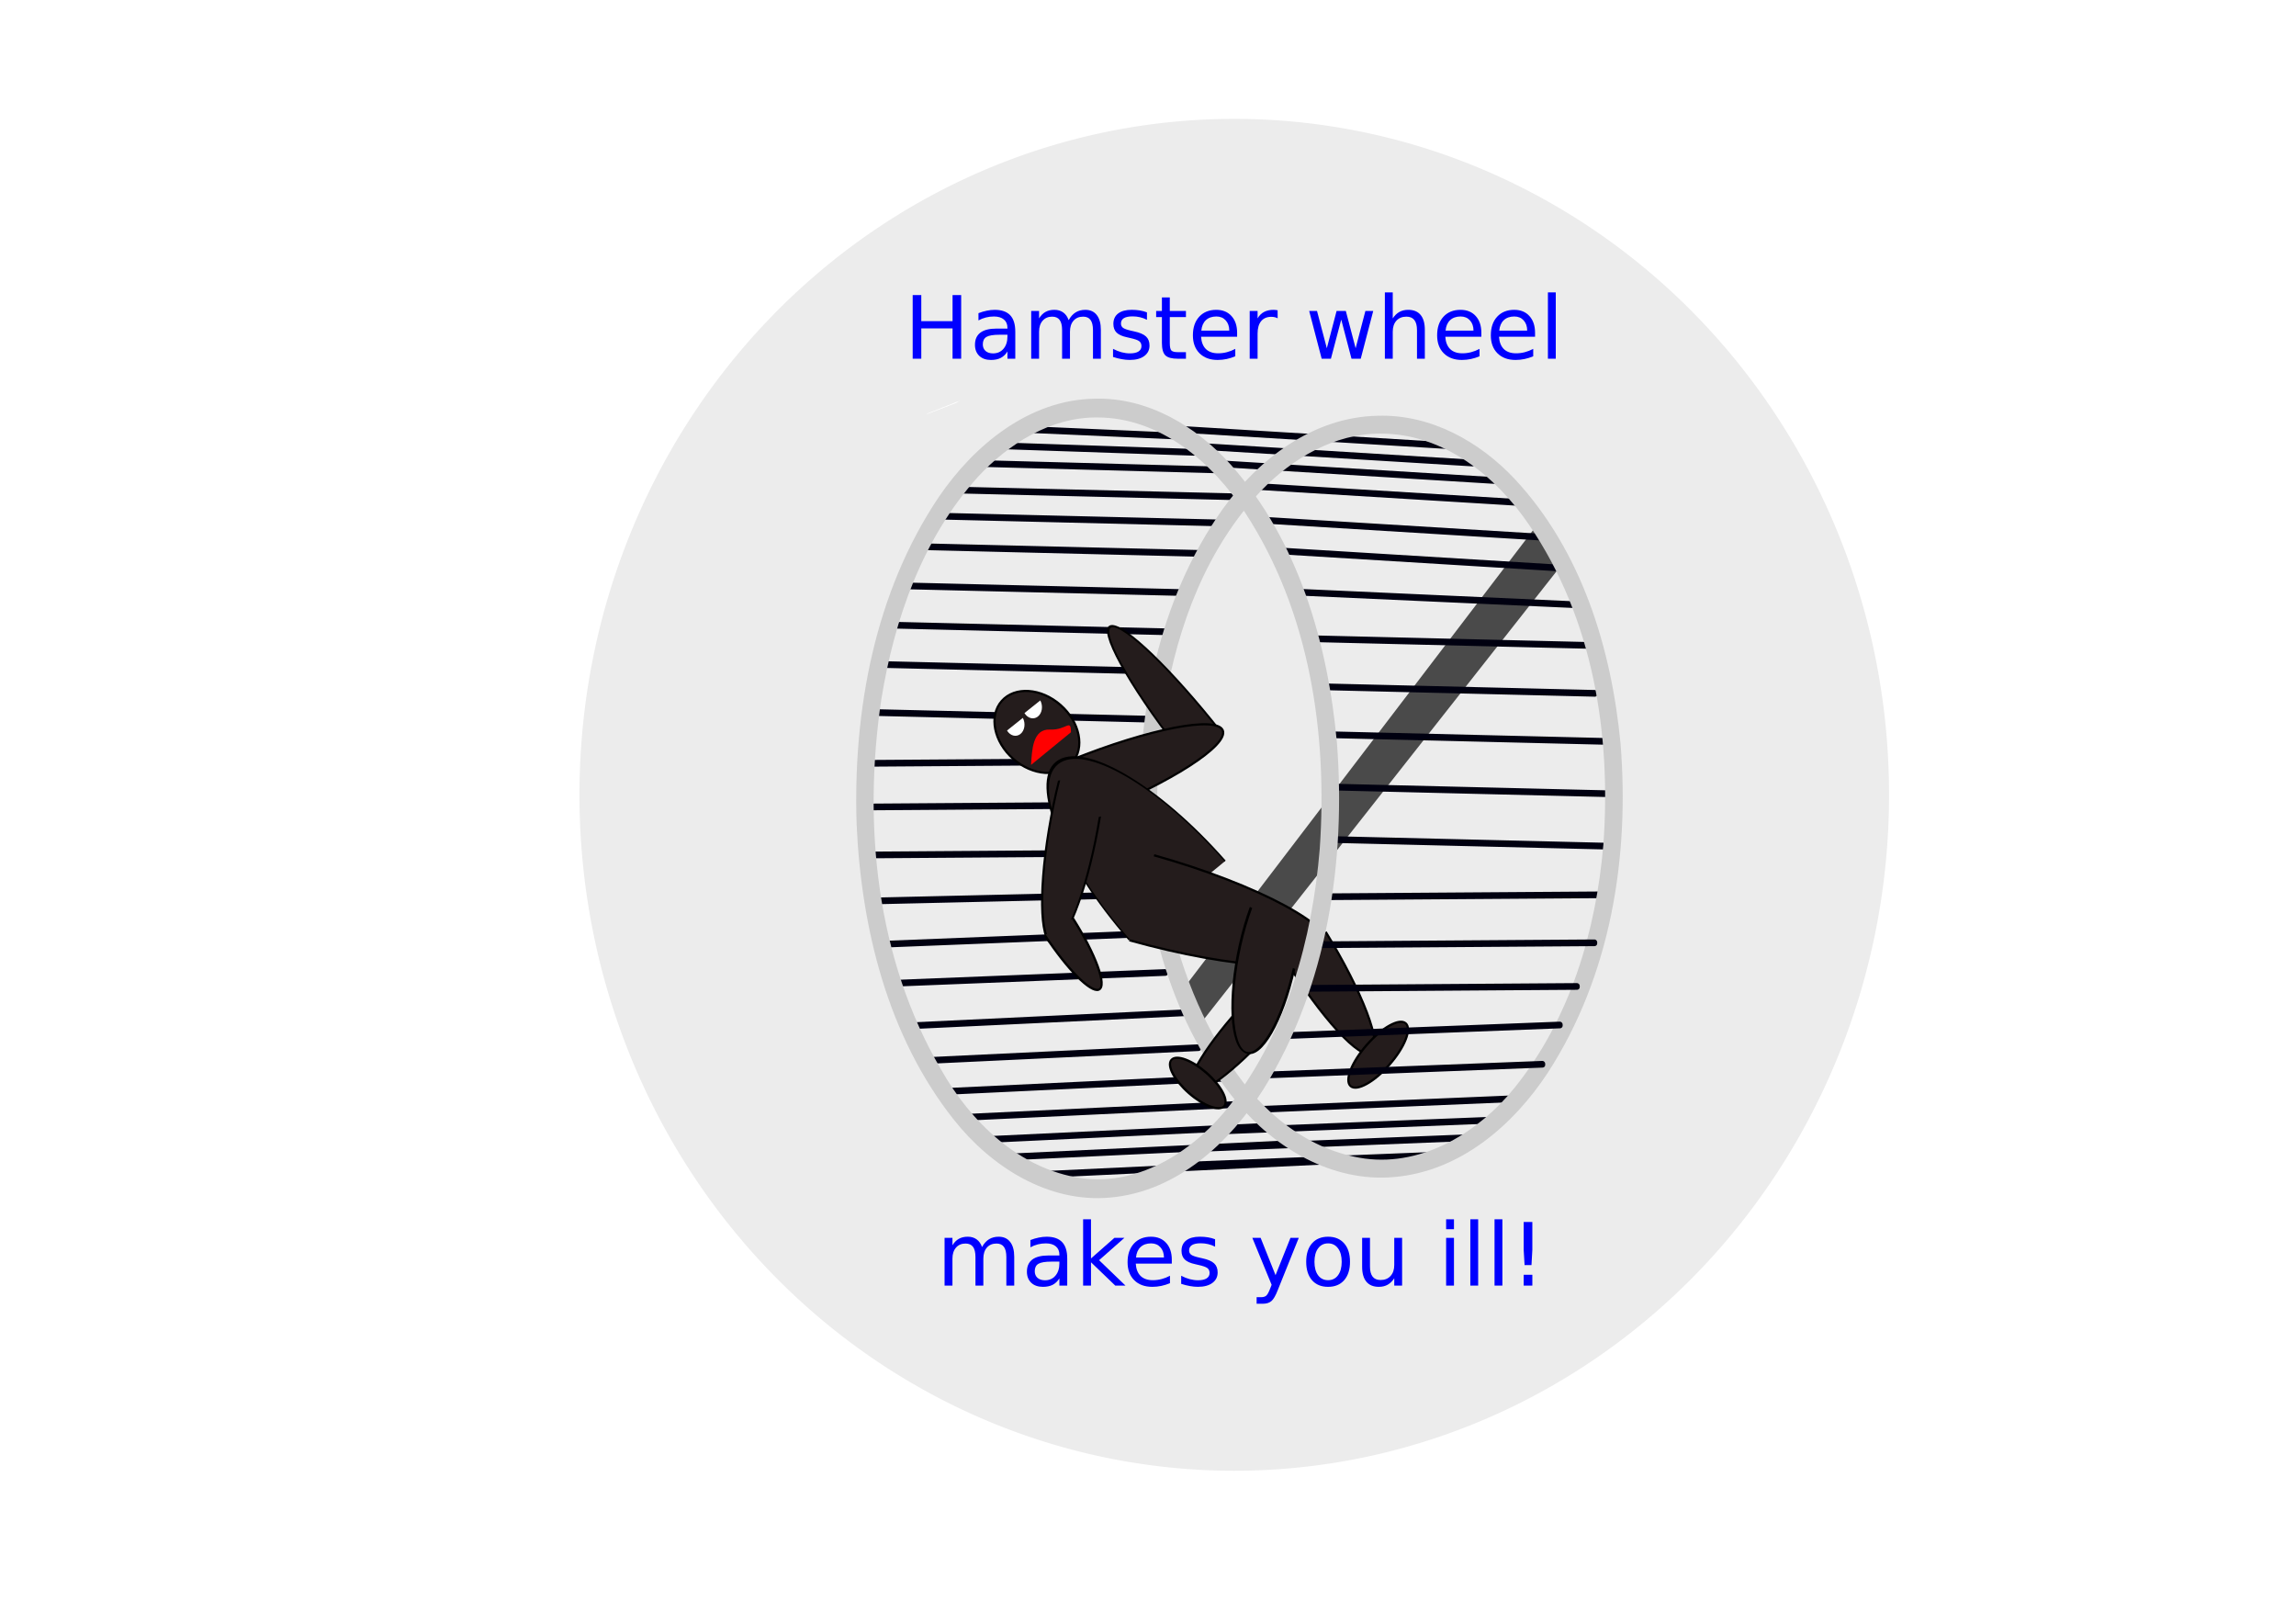 <?xml version="1.0" encoding="UTF-8" standalone="no"?>
<!-- Created with Inkscape (http://www.inkscape.org/) -->
<svg
    xmlns:inkscape="http://www.inkscape.org/namespaces/inkscape"
    xmlns:rdf="http://www.w3.org/1999/02/22-rdf-syntax-ns#"
    xmlns="http://www.w3.org/2000/svg"
    xmlns:cc="http://creativecommons.org/ns#"
    xmlns:dc="http://purl.org/dc/elements/1.1/"
    xmlns:sodipodi="http://sodipodi.sourceforge.net/DTD/sodipodi-0.dtd"
    xmlns:svg="http://www.w3.org/2000/svg"
    xmlns:ns1="http://sozi.baierouge.fr"
    xmlns:xlink="http://www.w3.org/1999/xlink"
    id="svg2"
    sodipodi:docname="hamsterrad.svg"
    viewBox="0 0 1052.4 744.09"
    version="1.1"
    inkscape:version="0.48.3.1 r9886"
  >
  <defs
      id="defs4"
    >
    <filter
        id="filter3975"
        inkscape:collect="always"
      >
      <feGaussianBlur
          id="feGaussianBlur3977"
          stdDeviation="2.639"
          inkscape:collect="always"
      />
    </filter
    >
  </defs
  >
  <sodipodi:namedview
      id="base"
      bordercolor="#666666"
      inkscape:pageshadow="2"
      inkscape:window-y="24"
      pagecolor="#ffffff"
      inkscape:window-height="876"
      inkscape:window-maximized="1"
      inkscape:zoom="0.97971429"
      inkscape:window-x="65"
      showgrid="false"
      borderopacity="1.0"
      inkscape:current-layer="layer1"
      inkscape:cx="526.18109"
      inkscape:cy="372.04724"
      inkscape:window-width="1535"
      inkscape:pageopacity="0.0"
      inkscape:document-units="px"
  />
  <g
      id="layer1"
      inkscape:label="Ebene 1"
      inkscape:groupmode="layer"
      transform="translate(0 -308.27)"
    >
    <g
        id="g3269"
      >
      <path
          id="path4687"
          sodipodi:rx="112.78799"
          sodipodi:ry="194.95479"
          style="stroke-width:0;fill:#ececec"
          sodipodi:type="arc"
          d="m287.84 282.74a112.79 194.95 0 1 1 -225.58 0 112.79 194.95 0 1 1 225.58 0z"
          transform="matrix(2.661 0 0 1.589 99.931 223.25)"
          sodipodi:cy="282.7355"
          sodipodi:cx="175.05104"
      />
      <g
          id="g4524"
          transform="translate(-231.7 69.408)"
        >
        <path
            id="path3103"
            sodipodi:nodetypes="ccccccc"
            style="stroke-width:0;fill:#4a4a4a"
            inkscape:connector-curvature="0"
            d="m935.98 479.75 6.124 12.385 4.083 7.24-165.35 210.03-3.062-5.226-5.103-10.343z"
        />
        <rect
            id="rect3015"
            style="stroke-opacity:0;fill:#000010"
            transform="rotate(1.383)"
            ry="1.245"
            height="3.066"
            width="129.63"
            y="445.6"
            x="678.55"
        />
        <rect
            id="rect3017"
            ry="1.245"
            style="stroke-opacity:0;fill:#000010"
            transform="rotate(1.383)"
            height="3.066"
            width="129.63"
            y="457.75"
            x="672.84"
        />
        <rect
            id="rect3019"
            style="stroke-opacity:0;fill:#000010"
            transform="rotate(1.383)"
            ry="1.245"
            height="3.066"
            width="129.63"
            y="471.93"
            x="665.18"
        />
        <rect
            id="rect3021"
            ry="1.245"
            style="stroke-opacity:0;fill:#000010"
            transform="rotate(1.383)"
            height="3.066"
            width="129.63"
            y="490.07"
            x="659.62"
        />
        <rect
            id="rect3023"
            style="stroke-opacity:0;fill:#000010"
            transform="rotate(1.383)"
            ry="1.245"
            height="3.066"
            width="129.63"
            y="508.21"
            x="654.05"
        />
        <rect
            id="rect3025"
            ry="1.245"
            style="stroke-opacity:0;fill:#000010"
            transform="rotate(1.383)"
            height="3.066"
            width="129.63"
            y="526.35"
            x="648.49"
        />
        <rect
            id="rect3027"
            style="stroke-opacity:0;fill:#000010"
            transform="rotate(1.383)"
            ry="1.245"
            height="3.066"
            width="129.63"
            y="548.44"
            x="645.02"
        />
        <rect
            id="rect3029"
            ry="1.245"
            style="stroke-opacity:0;fill:#000010"
            transform="matrix(1 -.007 .007 1 0 0)"
            height="3.066"
            width="129.63"
            y="591.53"
            x="623.13"
        />
        <rect
            id="rect3031"
            style="stroke-opacity:0;fill:#000010"
            transform="matrix(1 -.007 .007 1 0 0)"
            ry="1.245"
            height="3.066"
            width="129.63"
            y="611.53"
            x="622.98"
        />
        <rect
            id="rect3033"
            ry="1.245"
            style="stroke-opacity:0;fill:#000010"
            transform="matrix(1 -.007 .007 1 0 0)"
            height="3.066"
            width="129.63"
            y="633.53"
            x="622.82"
        />
        <rect
            id="rect3035"
            style="stroke-opacity:0;fill:#000010"
            transform="matrix(1 -.023 .023 1 0 0)"
            ry="1.245"
            height="3.066"
            width="129.63"
            y="664.41"
            x="616.32"
        />
        <rect
            id="rect3037"
            ry="1.245"
            style="stroke-opacity:0;fill:#000010"
            transform="rotate(-2.277)"
            height="3.066"
            width="129.63"
            y="694.82"
            x="608.37"
        />
        <rect
            id="rect3039"
            style="stroke-opacity:0;fill:#000010"
            transform="rotate(-2.277)"
            ry="1.245"
            height="3.066"
            width="129.63"
            y="712.89"
            x="609.65"
        />
        <rect
            id="rect3041"
            ry="1.245"
            style="stroke-opacity:0;fill:#000010"
            transform="rotate(-2.714)"
            height="3.066"
            width="129.63"
            y="737.37"
            x="612.5"
        />
        <rect
            id="rect3043"
            style="stroke-opacity:0;fill:#000010"
            transform="rotate(-2.714)"
            ry="1.245"
            height="3.066"
            width="129.63"
            y="753.64"
            x="617.74"
        />
        <rect
            id="rect3045"
            ry="1.245"
            style="stroke-opacity:0;fill:#000010"
            transform="rotate(-2.714)"
            height="3.066"
            width="129.63"
            y="768.19"
            x="629.06"
        />
        <rect
            id="rect3047"
            style="stroke-opacity:0;fill:#000010"
            transform="rotate(-2.714)"
            ry="1.245"
            height="3.066"
            width="129.63"
            y="780.46"
            x="634.49"
        />
        <rect
            id="rect3049"
            ry="1.245"
            style="stroke-opacity:0;fill:#000010"
            transform="rotate(-2.714)"
            height="3.066"
            width="129.63"
            y="791.11"
            x="648"
        />
        <rect
            id="rect3051"
            style="stroke-opacity:0;fill:#000010"
            transform="rotate(-2.714)"
            ry="1.245"
            height="3.066"
            width="129.63"
            y="799.57"
            x="657.61"
        />
        <rect
            id="rect3053"
            ry="1.245"
            style="stroke-opacity:0;fill:#000010"
            transform="rotate(-2.714)"
            height="3.066"
            width="129.63"
            y="808.32"
            x="673.21"
        />
        <rect
            id="rect3055"
            ry="1.245"
            style="stroke-opacity:0;fill:#000010"
            transform="matrix(1 .027 -.021 1 0 0)"
            height="3.066"
            width="114.33"
            y="431.11"
            x="687.06"
        />
        <rect
            id="rect3057"
            style="stroke-opacity:0;fill:#000010"
            transform="matrix(.999 .034 -.017 1 0 0)"
            ry="1.245"
            height="3.066"
            width="90.872"
            y="417.87"
            x="697.09"
        />
        <rect
            id="rect3059"
            ry="1.245"
            style="stroke-opacity:0;fill:#000010"
            transform="matrix(.999 .044 -.013 1 0 0)"
            height="3.065"
            width="71.5"
            y="402.97"
            x="705.64"
        />
        <path
            id="path3011"
            d="m864.35 432.79c-60.036 0-108.69 77.242-108.69 172.51 0 95.269 48.651 172.48 108.69 172.48 60.036 0 108.72-77.213 108.72-172.48 0-95.269-48.683-172.51-108.72-172.51zm-1.375 4.426c22.874-0.675 43.691 11.678 58.562 27.321 28.361 30.995 41.643 72.308 46.062 112.59 4.829 48.861-2.254 99.966-27.062 143.3-14.015 23.883-35.553 46.553-65.156 52.075-29.001 5.13-57.162-11.75-73.938-32.838-30.923-39.409-42.295-89.67-41.813-138.11 0.957-43.521 11.083-88.374 37.281-124.77 15.271-20.518 38.201-39.095 66.062-39.565z"
            style="stroke-opacity:0;fill:#0048d8"
            inkscape:connector-curvature="0"
        />
        <rect
            id="rect3067"
            style="stroke-opacity:0;fill:#000010"
            transform="rotate(1.383)"
            ry="1.245"
            height="3.066"
            width="129.63"
            y="577.52"
            x="854.61"
        />
        <rect
            id="rect3069"
            ry="1.245"
            style="stroke-opacity:0;fill:#000010"
            transform="rotate(1.383)"
            height="3.066"
            width="129.63"
            y="601.56"
            x="853.19"
        />
        <rect
            id="rect3071"
            style="stroke-opacity:0;fill:#000010"
            transform="matrix(1 -.007 .007 1 0 0)"
            ry="1.245"
            height="3.066"
            width="129.63"
            y="654.14"
            x="833.59"
        />
        <rect
            id="rect3081"
            ry="1.245"
            style="stroke-opacity:0;fill:#000010"
            transform="matrix(.999 -.042 .036 .999 0 0)"
            height="3.066"
            width="119.44"
            y="779.36"
            x="779.19"
        />
        <rect
            id="rect3083"
            style="stroke-opacity:0;fill:#000010"
            transform="matrix(.999 -.04 .038 .999 0 0)"
            ry="1.245"
            height="3.066"
            width="126.57"
            y="786.92"
            x="762.6"
        />
        <rect
            id="rect3085"
            style="stroke-opacity:0;fill:#000010"
            transform="rotate(2.59)"
            ry="1.245"
            height="3.066"
            width="129.63"
            y="470.83"
            x="846.65"
        />
        <rect
            id="rect3087"
            ry="1.244"
            style="stroke-opacity:0;fill:#000010"
            transform="matrix(.998 .061 -.045 .999 0 0)"
            height="3.064"
            width="129.74"
            y="439.02"
            x="837.91"
        />
        <rect
            id="rect3089"
            style="stroke-opacity:0;fill:#000010"
            transform="matrix(.998 .061 -.045 .999 0 0)"
            ry="1.244"
            height="3.064"
            width="129.74"
            y="425.41"
            x="831.29"
        />
        <rect
            id="rect3091"
            ry="1.244"
            style="stroke-opacity:0;fill:#000010"
            transform="matrix(.998 .061 -.045 .999 0 0)"
            height="3.064"
            width="129.74"
            y="410.17"
            x="818.57"
        />
        <rect
            id="rect3093"
            style="stroke-opacity:0;fill:#000010"
            transform="matrix(.998 .061 -.045 .999 0 0)"
            ry="1.244"
            height="3.064"
            width="129.74"
            y="400.8"
            x="808.13"
        />
        <rect
            id="rect3095"
            ry="1.244"
            style="stroke-opacity:0;fill:#000010"
            transform="matrix(.998 .061 -.045 .999 0 0)"
            height="3.064"
            width="129.74"
            y="393.42"
            x="797.78"
        />
        <rect
            id="rect3097"
            style="stroke-opacity:0;fill:#000010"
            transform="matrix(.998 .061 -.045 .999 0 0)"
            ry="1.244"
            height="3.064"
            width="129.74"
            y="386.16"
            x="785.43"
        />
        <rect
            id="rect3099"
            ry="1.245"
            style="stroke-opacity:0;fill:#000010"
            transform="matrix(.999 -.04 .038 .999 0 0)"
            height="3.066"
            width="126.57"
            y="794.52"
            x="752.31"
        />
        <rect
            id="rect3101"
            style="stroke-opacity:0;fill:#000010"
            transform="matrix(.999 -.04 .038 .999 0 0)"
            ry="1.245"
            height="3.066"
            width="126.57"
            y="801.95"
            x="738.02"
        />
        <path
            id="path2985"
            style="stroke-opacity:0;fill:#0000ff"
            inkscape:connector-curvature="0"
            d="m734.35 423.6c-60.036 0-108.69 81.127-108.69 181.19s48.651 181.16 108.69 181.16c60.036 0 108.72-81.096 108.72-181.16s-48.683-181.19-108.72-181.19zm-1.375 4.648c22.874-0.708 43.691 12.265 58.562 28.695 28.361 32.554 41.643 75.945 46.062 118.25 4.829 51.318-2.254 104.99-27.062 150.51-14.015 25.084-35.553 48.895-65.156 54.694-29.001 5.388-57.162-12.341-73.938-34.49-30.923-41.391-42.295-94.18-41.813-145.06 0.957-45.71 11.083-92.819 37.281-131.05 15.271-21.55 38.201-41.061 66.062-41.555z"
        />
        <rect
            id="rect3061"
            ry="1.245"
            style="stroke-opacity:0;fill:#000010"
            transform="rotate(1.383)"
            height="3.066"
            width="129.63"
            y="509.78"
            x="842.97"
        />
        <rect
            id="rect3063"
            style="stroke-opacity:0;fill:#000010"
            transform="rotate(1.383)"
            ry="1.245"
            height="3.066"
            width="129.63"
            y="531.68"
            x="847.5"
        />
        <rect
            id="rect3065"
            ry="1.245"
            style="stroke-opacity:0;fill:#000010"
            transform="rotate(1.383)"
            height="3.066"
            width="129.63"
            y="553.57"
            x="852.03"
        />
        <path
            id="path3979"
            d="m865.37 423.58c-30.023 0.519-55.165 21.285-71.344 45.031-29.353 43.664-39.372 97.809-37.688 149.88 2.128 47.942 14.362 97.373 44.545 135.49 16.995 21.515 43.28 38.346 71.737 35.699 30.511-2.697 54.862-25.18 70.457-50.054 29.015-46.875 37.592-103.99 33.418-158.42-4.175-45.604-17.687-92.527-48.531-127.25-15.847-17.709-38.198-31.111-62.594-30.375zm1.219 8.594c28.942-0.027 53.066 20.7 67.969 43.844 29.417 45.185 37.745 100.85 34.063 153.9-3.408 41.474-15.114 83.503-40.813 116.97-15.971 20.71-41.338 37.666-68.5 33.906-28.338-4.154-50.737-25.682-64.375-50-29.59-50.66-35.83-112.15-27.25-169.51 5.968-36.824 18.933-73.726 44.244-101.86 14.067-15.194 33.333-27.376 54.656-27.25z"
            style="filter:url(#filter3975);stroke-opacity:0;fill:#cccccc"
            transform="matrix(1 0 0 .953 -2 25.727)"
            inkscape:connector-curvature="0"
        />
        <g
            id="g3932"
            style="stroke:#000000;fill:#241c1c"
            transform="matrix(.425 -.905 .905 .425 -108.37 1090.9)"
          >
          <g
              id="g3918"
              style="stroke:#000000;fill:#241c1c"
              transform="matrix(.961 .278 -.278 .961 673.71 -172.27)"
            >
            <path
                id="path3914"
                sodipodi:rx="11.227763"
                sodipodi:ry="58.435402"
                style="stroke:#000000;stroke-width:.975;fill:#241c1c"
                sodipodi:type="arc"
                d="m580.76 506.66c-0.34 32.225-5.634 56.915-11.826 55.148-5.924-1.691-10.572-27.074-10.613-57.949"
                sodipodi:open="true"
                transform="matrix(-.859 -.287 .214 -1.152 754.32 1428.4)"
                sodipodi:cy="503.4631"
                sodipodi:cx="569.55377"
                sodipodi:end="3.1347735"
                sodipodi:start="0.054787582"
            />
            <path
                id="path3912"
                sodipodi:rx="11.227763"
                sodipodi:ry="58.435402"
                style="stroke:#000000;stroke-width:.842;fill:#241c1c"
                sodipodi:type="arc"
                d="m580.78 503.46c0 32.273-5.027 58.435-11.228 58.435-6.171 0-11.185-25.92-11.228-58.037"
                sodipodi:open="true"
                transform="matrix(.536 -1.059 1.06 .536 -517.24 989.77)"
                sodipodi:cy="503.4631"
                sodipodi:cx="569.55377"
                sodipodi:end="3.1347735"
                sodipodi:start="0"
            />
            <path
                id="path3892"
                sodipodi:rx="15.337144"
                sodipodi:ry="20.750254"
                style="stroke:#000000;stroke-width:.95;fill:#241c1c"
                sodipodi:type="arc"
                d="m346.44 318.8c0 11.46-6.867 20.75-15.337 20.75-8.47 0-15.337-9.29-15.337-20.75s6.867-20.75 15.337-20.75c8.47 0 15.337 9.29 15.337 20.75z"
                transform="matrix(1.071 0 0 1.035 -27.702 294.29)"
                sodipodi:cy="318.8045"
                sodipodi:cx="331.10187"
            />
            <path
                id="path3894"
                sodipodi:rx="42.58313"
                sodipodi:ry="55.755028"
                style="stroke:#000000;stroke-width:.998;fill:#241c1c"
                sodipodi:type="arc"
                d="m297.72 353.45c0 30.793-19.065 55.755-42.583 55.755-23.405 0-42.423-24.731-42.582-55.375"
                sodipodi:open="true"
                transform="matrix(-.658 -.114 .198 -1.493 409.18 1280.6)"
                sodipodi:cy="353.44839"
                sodipodi:cx="255.13789"
                sodipodi:end="3.1347735"
                sodipodi:start="0"
            />
            <path
                id="path3896"
                sodipodi:rx="17.863262"
                sodipodi:ry="81.377083"
                style="stroke:#000000;stroke-width:.89;fill:#241c1c"
                sodipodi:type="arc"
                d="m268.85 418.04c0 44.943-7.998 81.377-17.863 81.377-9.818 0-17.796-36.096-17.863-80.822"
                sodipodi:open="true"
                transform="matrix(1.035 -.466 .48 1.003 -159.05 407.86)"
                sodipodi:cy="418.04486"
                sodipodi:cx="250.98785"
                sodipodi:end="3.1347735"
                sodipodi:start="0"
            />
            <path
                id="path3898"
                sodipodi:rx="11.227763"
                sodipodi:ry="58.435402"
                style="stroke:#000000;fill:#241c1c"
                sodipodi:type="arc"
                d="m580.78 503.46c0 32.273-5.027 58.435-11.228 58.435-6.171 0-11.185-25.92-11.228-58.037"
                sodipodi:open="true"
                transform="matrix(.956 .294 -.294 .956 -61.789 132.08)"
                sodipodi:cy="503.4631"
                sodipodi:cx="569.55377"
                sodipodi:end="3.1347735"
                sodipodi:start="0"
            />
            <path
                id="path3900"
                sodipodi:rx="13.269175"
                sodipodi:ry="62.773403"
                style="stroke:#000000;stroke-width:1.165;fill:#241c1c"
                sodipodi:type="arc"
                d="m118.4 379.7c0 34.669-5.941 62.773-13.269 62.773-7.328 0-13.269-28.105-13.269-62.773 0-8.776 0.389-17.455 1.142-25.477"
                sodipodi:open="true"
                transform="matrix(.749 .514 -.752 .469 513.63 432.63)"
                sodipodi:cy="379.70255"
                sodipodi:cx="105.13269"
                sodipodi:end="3.5595002"
                sodipodi:start="0"
            />
            <path
                id="path3904"
                sodipodi:rx="13.269175"
                sodipodi:ry="62.773403"
                style="stroke:#000000;stroke-width:1.472;fill:#241c1c"
                sodipodi:type="arc"
                d="m118.4 379.7c0 34.669-5.941 62.773-13.269 62.773-7.293 0-13.219-27.844-13.269-62.345"
                sodipodi:open="true"
                transform="matrix(.079 .665 -.695 -.007 549.13 719.18)"
                sodipodi:cy="379.70255"
                sodipodi:cx="105.13269"
                sodipodi:end="3.1347735"
                sodipodi:start="0"
            />
            <path
                id="path3906"
                sodipodi:rx="13.524351"
                sodipodi:ry="42.104111"
                style="stroke:#000000;stroke-width:2.405;fill:#241c1c"
                sodipodi:type="arc"
                d="m126.06 396.8c0 23.253-6.055 42.104-13.524 42.104-7.469 0-13.524-18.851-13.524-42.104s6.055-42.104 13.524-42.104c7.469 0 13.524 18.851 13.524 42.104z"
                transform="matrix(.453 0 0 .382 203.71 634.2)"
                sodipodi:cy="396.79935"
                sodipodi:cx="112.53281"
            />
            <path
                id="path3908"
                sodipodi:rx="13.524351"
                sodipodi:ry="42.104111"
                style="stroke:#000000;stroke-width:2.078;fill:#241c1c"
                sodipodi:type="arc"
                d="m126.06 396.8c0 23.253-6.055 42.104-13.524 42.104-7.469 0-13.524-18.851-13.524-42.104s6.055-42.104 13.524-42.104c7.469 0 13.524 18.851 13.524 42.104z"
                transform="matrix(0 -.509 .455 0 138.44 896.62)"
                sodipodi:cy="396.79935"
                sodipodi:cx="112.53281"
            />
            <path
                id="path3910"
                sodipodi:rx="13.269175"
                sodipodi:ry="62.773403"
                style="stroke:#000000;stroke-width:1.184;fill:#241c1c"
                sodipodi:type="arc"
                d="m118.4 379.7c0 34.669-5.941 62.773-13.269 62.773-7.328 0-13.269-28.105-13.269-62.773 0-8.776 0.389-17.455 1.142-25.477"
                sodipodi:open="true"
                transform="matrix(.315 .966 -.627 .343 524.04 539.7)"
                sodipodi:cy="379.70255"
                sodipodi:cx="105.13269"
                sodipodi:end="3.5595002"
                sodipodi:start="0"
            />
            <path
                id="path3916"
                sodipodi:rx="11.227763"
                sodipodi:ry="58.435402"
                style="stroke:#000000;stroke-width:1.573;fill:#241c1c"
                sodipodi:type="arc"
                d="m580.76 506.66c-0.34 32.225-5.634 56.915-11.826 55.148-5.89-1.681-10.525-26.795-10.612-57.491"
                sodipodi:open="true"
                transform="matrix(.653 .145 -.163 .583 -23.034 313.46)"
                sodipodi:cy="503.4631"
                sodipodi:cx="569.55377"
                sodipodi:end="3.1269226"
                sodipodi:start="0.054787582"
            />
          </g
          >
        </g
        >
        <rect
            id="rect3079"
            style="stroke-opacity:0;fill:#000010"
            transform="rotate(-2.224)"
            ry="1.245"
            height="3.066"
            width="129.63"
            y="760.94"
            x="781.43"
        />
        <rect
            id="rect3077"
            ry="1.245"
            style="stroke-opacity:0;fill:#000010"
            transform="rotate(-2.224)"
            height="3.066"
            width="129.63"
            y="743.27"
            x="790.12"
        />
        <rect
            id="rect3075"
            style="stroke-opacity:0;fill:#000010"
            transform="matrix(1 -.007 .007 1 0 0)"
            ry="1.245"
            height="3.066"
            width="129.63"
            y="696.05"
            x="821.28"
        />
        <rect
            id="rect3073"
            ry="1.245"
            style="stroke-opacity:0;fill:#000010"
            transform="matrix(1 -.007 .007 1 0 0)"
            height="3.066"
            width="129.63"
            y="676.11"
            x="829.43"
        />
        <path
            id="path3947"
            style="filter:url(#filter3975);stroke-opacity:0;fill:#cccccc"
            inkscape:connector-curvature="0"
            d="m733.37 421.58c-30.023 0.519-55.165 21.285-71.344 45.031-29.353 43.664-39.372 97.809-37.688 149.88 2.128 47.942 14.362 97.373 44.545 135.49 16.995 21.515 43.28 38.346 71.737 35.699 30.511-2.697 54.862-25.18 70.457-50.054 29.015-46.875 37.592-103.99 33.418-158.42-4.175-45.604-17.687-92.527-48.531-127.25-15.847-17.709-38.198-31.111-62.594-30.375zm1.219 8.594c28.942-0.027 53.066 20.7 67.969 43.844 29.417 45.185 37.745 100.85 34.063 153.9-3.408 41.474-15.114 83.503-40.813 116.97-15.971 20.71-41.338 37.666-68.5 33.906-28.338-4.154-50.737-25.682-64.375-50-29.59-50.66-35.83-112.15-27.25-169.51 5.968-36.824 18.933-73.726 44.244-101.86 14.067-15.194 33.333-27.376 54.656-27.25z"
        />
        <path
            id="path4503"
            style="stroke-width:0;fill:#ffffff"
            inkscape:connector-curvature="0"
            transform="translate(0 308.27)"
            d="m671.68 114.19c-0.571 0.353-1.142 0.706-1.712 1.06l-13.983 5.369c0.541-0.29 1.083-0.58 1.624-0.87 0 0 14.071-5.558 14.071-5.558z"
        />
        <path
            id="path4517"
            sodipodi:rx="7.1449404"
            sodipodi:ry="7.655293"
            style="stroke-width:0;fill:#ffffff"
            sodipodi:type="arc"
            d="m447.06 496.99c-0.216 4.222-3.585 7.456-7.526 7.225-3.77-0.222-6.728-3.547-6.753-7.592"
            sodipodi:open="true"
            transform="matrix(.499 -.421 .353 .594 302.01 460.86)"
            sodipodi:cy="496.57333"
            sodipodi:cx="439.92416"
            sodipodi:end="3.1347735"
            sodipodi:start="0.054787582"
        />
        <path
            id="path4519"
            sodipodi:rx="7.1449404"
            sodipodi:ry="7.655293"
            style="stroke-width:0;fill:#ffffff"
            sodipodi:type="arc"
            d="m447.06 496.99c-0.216 4.222-3.585 7.456-7.526 7.225-3.77-0.222-6.728-3.547-6.753-7.592"
            sodipodi:open="true"
            transform="matrix(.499 -.421 .353 .594 310.01 452.86)"
            sodipodi:cy="496.57333"
            sodipodi:cx="439.92416"
            sodipodi:end="3.1347735"
            sodipodi:start="0.054787582"
        />
        <path
            id="path4521"
            sodipodi:nodetypes="csc"
            style="stroke-width:0;fill:#ff0000"
            inkscape:connector-curvature="0"
            d="m704.29 589.41c0.437-6.803 0.725-16.571 8.688-16.198 7.619 0.357 9.56-5.293 9.612 1.226"
        />
      </g
      >
      <g
          id="flowRoot4593"
          style="fill:#0000ff"
          transform="translate(150.04 -123.49)"
        >
        <path
            id="path3220"
            style=""
            d="m268.3 566.99h3.945v11.953h14.336v-11.953h3.945v29.16h-3.945v-13.887h-14.336v13.887h-3.945v-29.16"
        />
        <path
            id="path3222"
            style=""
            d="m308.16 585.16c-2.904 0-4.915 0.332-6.035 0.996-1.12 0.664-1.68 1.797-1.68 3.398-0 1.276 0.417 2.292 1.25 3.047 0.846 0.742 1.992 1.113 3.438 1.113 1.992 0 3.587-0.703 4.785-2.109 1.211-1.419 1.816-3.301 1.816-5.644v-0.801h-3.574m7.168-1.484v12.48h-3.594v-3.32c-0.82 1.328-1.843 2.311-3.066 2.949-1.224 0.625-2.721 0.938-4.492 0.938-2.24 0-4.023-0.625-5.352-1.875-1.315-1.263-1.973-2.949-1.973-5.059 0-2.461 0.82-4.316 2.461-5.566 1.654-1.25 4.115-1.875 7.383-1.875h5.039v-0.352c-0-1.654-0.547-2.93-1.641-3.828-1.081-0.911-2.604-1.367-4.57-1.367-1.25 0-2.467 0.15-3.652 0.449-1.185 0.299-2.324 0.749-3.418 1.348v-3.32c1.315-0.508 2.591-0.885 3.828-1.133 1.237-0.26 2.441-0.391 3.613-0.391 3.164 0 5.527 0.82 7.09 2.461s2.344 4.128 2.344 7.461"
        />
        <path
            id="path3224"
            style=""
            d="m339.79 578.48c0.898-1.615 1.973-2.806 3.223-3.574 1.25-0.768 2.721-1.152 4.414-1.152 2.279 0 4.036 0.801 5.273 2.402 1.237 1.589 1.855 3.854 1.855 6.797v13.203h-3.613v-13.086c-0-2.096-0.371-3.652-1.113-4.668-0.742-1.016-1.875-1.523-3.398-1.523-1.862 0-3.333 0.619-4.414 1.855-1.081 1.237-1.621 2.923-1.621 5.059v12.363h-3.613v-13.086c-0-2.109-0.371-3.665-1.113-4.668-0.742-1.016-1.888-1.523-3.438-1.523-1.836 0-3.294 0.625-4.375 1.875-1.081 1.237-1.621 2.917-1.621 5.039v12.363h-3.613v-21.875h3.613v3.398c0.82-1.341 1.803-2.331 2.949-2.969 1.146-0.638 2.506-0.957 4.082-0.957 1.589 0 2.936 0.404 4.043 1.211 1.12 0.807 1.947 1.979 2.481 3.516"
        />
        <path
            id="path3226"
            style=""
            d="m375.68 574.92v3.398c-1.016-0.521-2.07-0.911-3.164-1.172-1.094-0.26-2.227-0.391-3.398-0.391-1.784 0-3.125 0.273-4.023 0.82-0.885 0.547-1.328 1.367-1.328 2.461 0 0.833 0.319 1.491 0.957 1.973 0.638 0.469 1.921 0.918 3.848 1.348l1.23 0.273c2.552 0.547 4.362 1.322 5.43 2.324 1.081 0.99 1.621 2.376 1.621 4.16-0 2.031-0.807 3.639-2.422 4.824-1.602 1.185-3.809 1.777-6.621 1.777-1.172 0-2.396-0.117-3.672-0.352-1.263-0.221-2.598-0.56-4.004-1.016v-3.711c1.328 0.69 2.637 1.211 3.926 1.562 1.289 0.339 2.565 0.508 3.828 0.508 1.693 0 2.995-0.286 3.906-0.859 0.911-0.586 1.367-1.406 1.367-2.461-0-0.977-0.332-1.725-0.996-2.246-0.651-0.521-2.09-1.022-4.316-1.504l-1.25-0.293c-2.227-0.469-3.835-1.185-4.824-2.148-0.99-0.977-1.484-2.311-1.484-4.004 0-2.057 0.729-3.646 2.188-4.766s3.529-1.68 6.211-1.68c1.328 0 2.578 0.098 3.75 0.293 1.172 0.195 2.253 0.488 3.242 0.879"
        />
        <path
            id="path3228"
            style=""
            d="m386.15 568.07v6.211h7.402v2.793h-7.402v11.875c0 1.784 0.241 2.93 0.723 3.438 0.495 0.508 1.491 0.762 2.988 0.762h3.691v3.008h-3.691c-2.773 0-4.688-0.514-5.742-1.543-1.055-1.042-1.582-2.93-1.582-5.664v-11.875h-2.637v-2.793h2.637v-6.211h3.613"
        />
        <path
            id="path3230"
            style=""
            d="m417.01 584.32v1.758h-16.523c0.156 2.474 0.898 4.362 2.227 5.664 1.341 1.289 3.203 1.934 5.586 1.934 1.38 0 2.715-0.169 4.004-0.508 1.302-0.339 2.591-0.846 3.867-1.523v3.398c-1.289 0.547-2.611 0.964-3.965 1.25-1.354 0.286-2.728 0.43-4.121 0.43-3.49 0-6.256-1.016-8.301-3.047-2.031-2.031-3.047-4.779-3.047-8.242 0-3.581 0.964-6.419 2.891-8.516 1.94-2.109 4.551-3.164 7.832-3.164 2.943 0 5.267 0.951 6.973 2.852 1.719 1.888 2.578 4.46 2.578 7.715m-3.594-1.055c-0.026-1.966-0.579-3.535-1.66-4.707-1.068-1.172-2.487-1.758-4.258-1.758-2.005 0-3.613 0.566-4.824 1.699-1.198 1.133-1.888 2.728-2.07 4.785l12.812-0.019"
        />
        <path
            id="path3232"
            style=""
            d="m435.59 577.64c-0.404-0.234-0.846-0.404-1.328-0.508-0.469-0.117-0.99-0.176-1.562-0.176-2.031 0-3.594 0.664-4.688 1.992-1.081 1.315-1.621 3.21-1.621 5.684v11.523h-3.613v-21.875h3.613v3.398c0.755-1.328 1.738-2.311 2.949-2.949 1.211-0.651 2.682-0.977 4.414-0.977 0.247 0 0.521 0.02 0.82 0.059 0.299 0.026 0.631 0.072 0.996 0.137l0.019 3.691"
        />
        <path
            id="path3234"
            style=""
            d="m450.04 574.28h3.594l4.492 17.07 4.473-17.07h4.238l4.492 17.07 4.473-17.07h3.594l-5.723 21.875h-4.238l-4.707-17.93-4.727 17.93h-4.238l-5.723-21.875"
        />
        <path
            id="path3236"
            style=""
            d="m503.05 582.95v13.203h-3.594v-13.086c-0-2.07-0.404-3.62-1.211-4.648-0.807-1.029-2.018-1.543-3.633-1.543-1.94 0-3.47 0.619-4.59 1.855-1.12 1.237-1.68 2.923-1.68 5.059v12.363h-3.613v-30.391h3.613v11.914c0.859-1.315 1.869-2.298 3.027-2.949 1.172-0.651 2.519-0.977 4.043-0.977 2.513 0 4.414 0.781 5.703 2.344 1.289 1.55 1.934 3.835 1.934 6.856"
        />
        <path
            id="path3238"
            style=""
            d="m528.96 584.32v1.758h-16.523c0.156 2.474 0.898 4.362 2.227 5.664 1.341 1.289 3.203 1.934 5.586 1.934 1.38 0 2.715-0.169 4.004-0.508 1.302-0.339 2.591-0.846 3.867-1.523v3.398c-1.289 0.547-2.611 0.964-3.965 1.25-1.354 0.286-2.728 0.43-4.121 0.43-3.49 0-6.256-1.016-8.301-3.047-2.031-2.031-3.047-4.779-3.047-8.242-0-3.581 0.964-6.419 2.891-8.516 1.94-2.109 4.551-3.164 7.832-3.164 2.943 0 5.267 0.951 6.973 2.852 1.719 1.888 2.578 4.46 2.578 7.715m-3.594-1.055c-0.026-1.966-0.579-3.535-1.66-4.707-1.068-1.172-2.487-1.758-4.258-1.758-2.005 0-3.613 0.566-4.824 1.699-1.198 1.133-1.888 2.728-2.07 4.785l12.812-0.019"
        />
        <path
            id="path3240"
            style=""
            d="m553.57 584.32v1.758h-16.523c0.156 2.474 0.898 4.362 2.227 5.664 1.341 1.289 3.203 1.934 5.586 1.934 1.38 0 2.715-0.169 4.004-0.508 1.302-0.339 2.591-0.846 3.867-1.523v3.398c-1.289 0.547-2.611 0.964-3.965 1.25-1.354 0.286-2.728 0.43-4.121 0.43-3.49 0-6.256-1.016-8.301-3.047-2.031-2.031-3.047-4.779-3.047-8.242 0-3.581 0.964-6.419 2.891-8.516 1.94-2.109 4.551-3.164 7.832-3.164 2.943 0 5.267 0.951 6.973 2.852 1.719 1.888 2.578 4.46 2.578 7.715m-3.594-1.055c-0.026-1.966-0.579-3.535-1.66-4.707-1.068-1.172-2.487-1.758-4.258-1.758-2.005 0-3.613 0.566-4.824 1.699-1.198 1.133-1.888 2.728-2.07 4.785l12.812-0.019"
        />
        <path
            id="path3242"
            style=""
            d="m559.47 565.76h3.594v30.391h-3.594v-30.391"
        />
      </g
      >
      <g
          id="flowRoot4601"
          style="fill:#0000ff"
          transform="translate(164.94 301.29)"
        >
        <path
            id="path3245"
            style=""
            d="m285.18 578.48c0.898-1.615 1.973-2.806 3.223-3.574 1.25-0.768 2.721-1.152 4.414-1.152 2.279 0 4.036 0.801 5.273 2.402 1.237 1.589 1.855 3.854 1.855 6.797v13.203h-3.613v-13.086c-0-2.096-0.371-3.652-1.113-4.668-0.742-1.016-1.875-1.523-3.398-1.523-1.862 0-3.333 0.619-4.414 1.855-1.081 1.237-1.621 2.923-1.621 5.059v12.363h-3.613v-13.086c-0-2.109-0.371-3.665-1.113-4.668-0.742-1.016-1.888-1.523-3.438-1.523-1.836 0-3.294 0.625-4.375 1.875-1.081 1.237-1.621 2.917-1.621 5.039v12.363h-3.613v-21.875h3.613v3.398c0.82-1.341 1.803-2.331 2.949-2.969 1.146-0.638 2.506-0.957 4.082-0.957 1.589 0 2.936 0.404 4.043 1.211 1.12 0.807 1.947 1.979 2.481 3.516"
        />
        <path
            id="path3247"
            style=""
            d="m317.07 585.16c-2.904 0-4.915 0.332-6.035 0.996-1.12 0.664-1.68 1.797-1.68 3.398-0 1.276 0.417 2.292 1.25 3.047 0.846 0.742 1.992 1.113 3.438 1.113 1.992 0 3.587-0.703 4.785-2.109 1.211-1.419 1.816-3.301 1.816-5.644v-0.801h-3.574m7.168-1.484v12.48h-3.594v-3.32c-0.82 1.328-1.843 2.311-3.066 2.949-1.224 0.625-2.721 0.938-4.492 0.938-2.24 0-4.023-0.625-5.352-1.875-1.315-1.263-1.973-2.949-1.973-5.059 0-2.461 0.82-4.316 2.461-5.566 1.654-1.25 4.115-1.875 7.383-1.875h5.039v-0.352c-0-1.654-0.547-2.93-1.641-3.828-1.081-0.911-2.604-1.367-4.57-1.367-1.25 0-2.467 0.15-3.652 0.449-1.185 0.299-2.324 0.749-3.418 1.348v-3.32c1.315-0.508 2.591-0.885 3.828-1.133 1.237-0.26 2.441-0.391 3.613-0.391 3.164 0 5.527 0.82 7.09 2.461s2.344 4.128 2.344 7.461"
        />
        <path
            id="path3249"
            style=""
            d="m331.52 565.76h3.613v17.949l10.723-9.434h4.59l-11.602 10.234 12.09 11.641h-4.688l-11.113-10.684v10.684h-3.613v-30.391"
        />
        <path
            id="path3251"
            style=""
            d="m372.17 584.32v1.758h-16.523c0.156 2.474 0.898 4.362 2.227 5.664 1.341 1.289 3.203 1.934 5.586 1.934 1.38 0 2.715-0.169 4.004-0.508 1.302-0.339 2.591-0.846 3.867-1.523v3.398c-1.289 0.547-2.611 0.964-3.965 1.25-1.354 0.286-2.728 0.43-4.121 0.43-3.49 0-6.256-1.016-8.301-3.047-2.031-2.031-3.047-4.779-3.047-8.242 0-3.581 0.964-6.419 2.891-8.516 1.94-2.109 4.551-3.164 7.832-3.164 2.943 0 5.267 0.951 6.973 2.852 1.719 1.888 2.578 4.46 2.578 7.715m-3.594-1.055c-0.026-1.966-0.579-3.535-1.66-4.707-1.068-1.172-2.487-1.758-4.258-1.758-2.005 0-3.613 0.566-4.824 1.699-1.198 1.133-1.888 2.728-2.07 4.785l12.812-0.019"
        />
        <path
            id="path3253"
            style=""
            d="m392.01 574.92v3.398c-1.016-0.521-2.07-0.911-3.164-1.172-1.094-0.26-2.227-0.391-3.398-0.391-1.784 0-3.125 0.273-4.023 0.82-0.885 0.547-1.328 1.367-1.328 2.461-0 0.833 0.319 1.491 0.957 1.973 0.638 0.469 1.921 0.918 3.848 1.348l1.23 0.273c2.552 0.547 4.362 1.322 5.43 2.324 1.081 0.99 1.621 2.376 1.621 4.16-0 2.031-0.807 3.639-2.422 4.824-1.602 1.185-3.809 1.777-6.621 1.777-1.172 0-2.396-0.117-3.672-0.352-1.263-0.221-2.598-0.56-4.004-1.016v-3.711c1.328 0.69 2.637 1.211 3.926 1.562 1.289 0.339 2.565 0.508 3.828 0.508 1.693 0 2.995-0.286 3.906-0.859 0.911-0.586 1.367-1.406 1.367-2.461-0-0.977-0.332-1.725-0.996-2.246-0.651-0.521-2.09-1.022-4.316-1.504l-1.25-0.293c-2.227-0.469-3.835-1.185-4.824-2.148-0.99-0.977-1.484-2.311-1.484-4.004 0-2.057 0.729-3.646 2.188-4.766s3.529-1.68 6.211-1.68c1.328 0 2.578 0.098 3.75 0.293 1.172 0.195 2.253 0.488 3.242 0.879"
        />
        <path
            id="path3255"
            style=""
            d="m420.76 598.18c-1.016 2.604-2.005 4.303-2.969 5.098-0.964 0.794-2.253 1.191-3.867 1.191h-2.871v-3.008h2.109c0.99-0 1.758-0.234 2.305-0.703 0.547-0.469 1.152-1.575 1.816-3.32l0.645-1.641-8.848-21.523h3.809l6.836 17.109 6.836-17.109h3.809l-9.609 23.906"
        />
        <path
            id="path3257"
            style=""
            d="m443.81 576.8c-1.927 0-3.45 0.755-4.57 2.266-1.12 1.497-1.68 3.555-1.68 6.172s0.553 4.681 1.66 6.191c1.12 1.497 2.65 2.246 4.59 2.246 1.914 0 3.431-0.755 4.551-2.266s1.68-3.568 1.68-6.172c-0-2.591-0.56-4.642-1.68-6.152-1.12-1.523-2.637-2.285-4.551-2.285m0-3.047c3.125 0 5.579 1.016 7.363 3.047 1.784 2.031 2.676 4.844 2.676 8.438-0 3.581-0.892 6.393-2.676 8.438-1.784 2.031-4.238 3.047-7.363 3.047-3.138 0-5.599-1.016-7.383-3.047-1.771-2.044-2.656-4.857-2.656-8.438 0-3.594 0.885-6.406 2.656-8.438 1.784-2.031 4.245-3.047 7.383-3.047"
        />
        <path
            id="path3259"
            style=""
            d="m459.41 587.52v-13.242h3.594v13.105c0 2.07 0.404 3.626 1.211 4.668 0.807 1.029 2.018 1.543 3.633 1.543 1.94 0 3.47-0.618 4.59-1.855 1.133-1.237 1.699-2.923 1.699-5.059v-12.402h3.594v21.875h-3.594v-3.359c-0.872 1.328-1.888 2.318-3.047 2.969-1.146 0.638-2.481 0.957-4.004 0.957-2.513 0-4.421-0.781-5.723-2.344-1.302-1.562-1.953-3.848-1.953-6.856m9.043-13.77"
        />
        <path
            id="path3261"
            style=""
            d="m497.91 574.28h3.594v21.875h-3.594v-21.875m0-8.516h3.594v4.551h-3.594v-4.551"
        />
        <path
            id="path3263"
            style=""
            d="m509 565.76h3.594v30.391h-3.594v-30.391"
        />
        <path
            id="path3265"
            style=""
            d="m520.1 565.76h3.594v30.391h-3.594v-30.391"
        />
        <path
            id="path3267"
            style=""
            d="m533.46 591.19h3.965v4.961h-3.965v-4.961m0-24.199h3.965v12.793l-0.391 6.973h-3.164l-0.41-6.973v-12.793"
        />
      </g
      >
    </g
    >
  </g
  >
</svg
>

